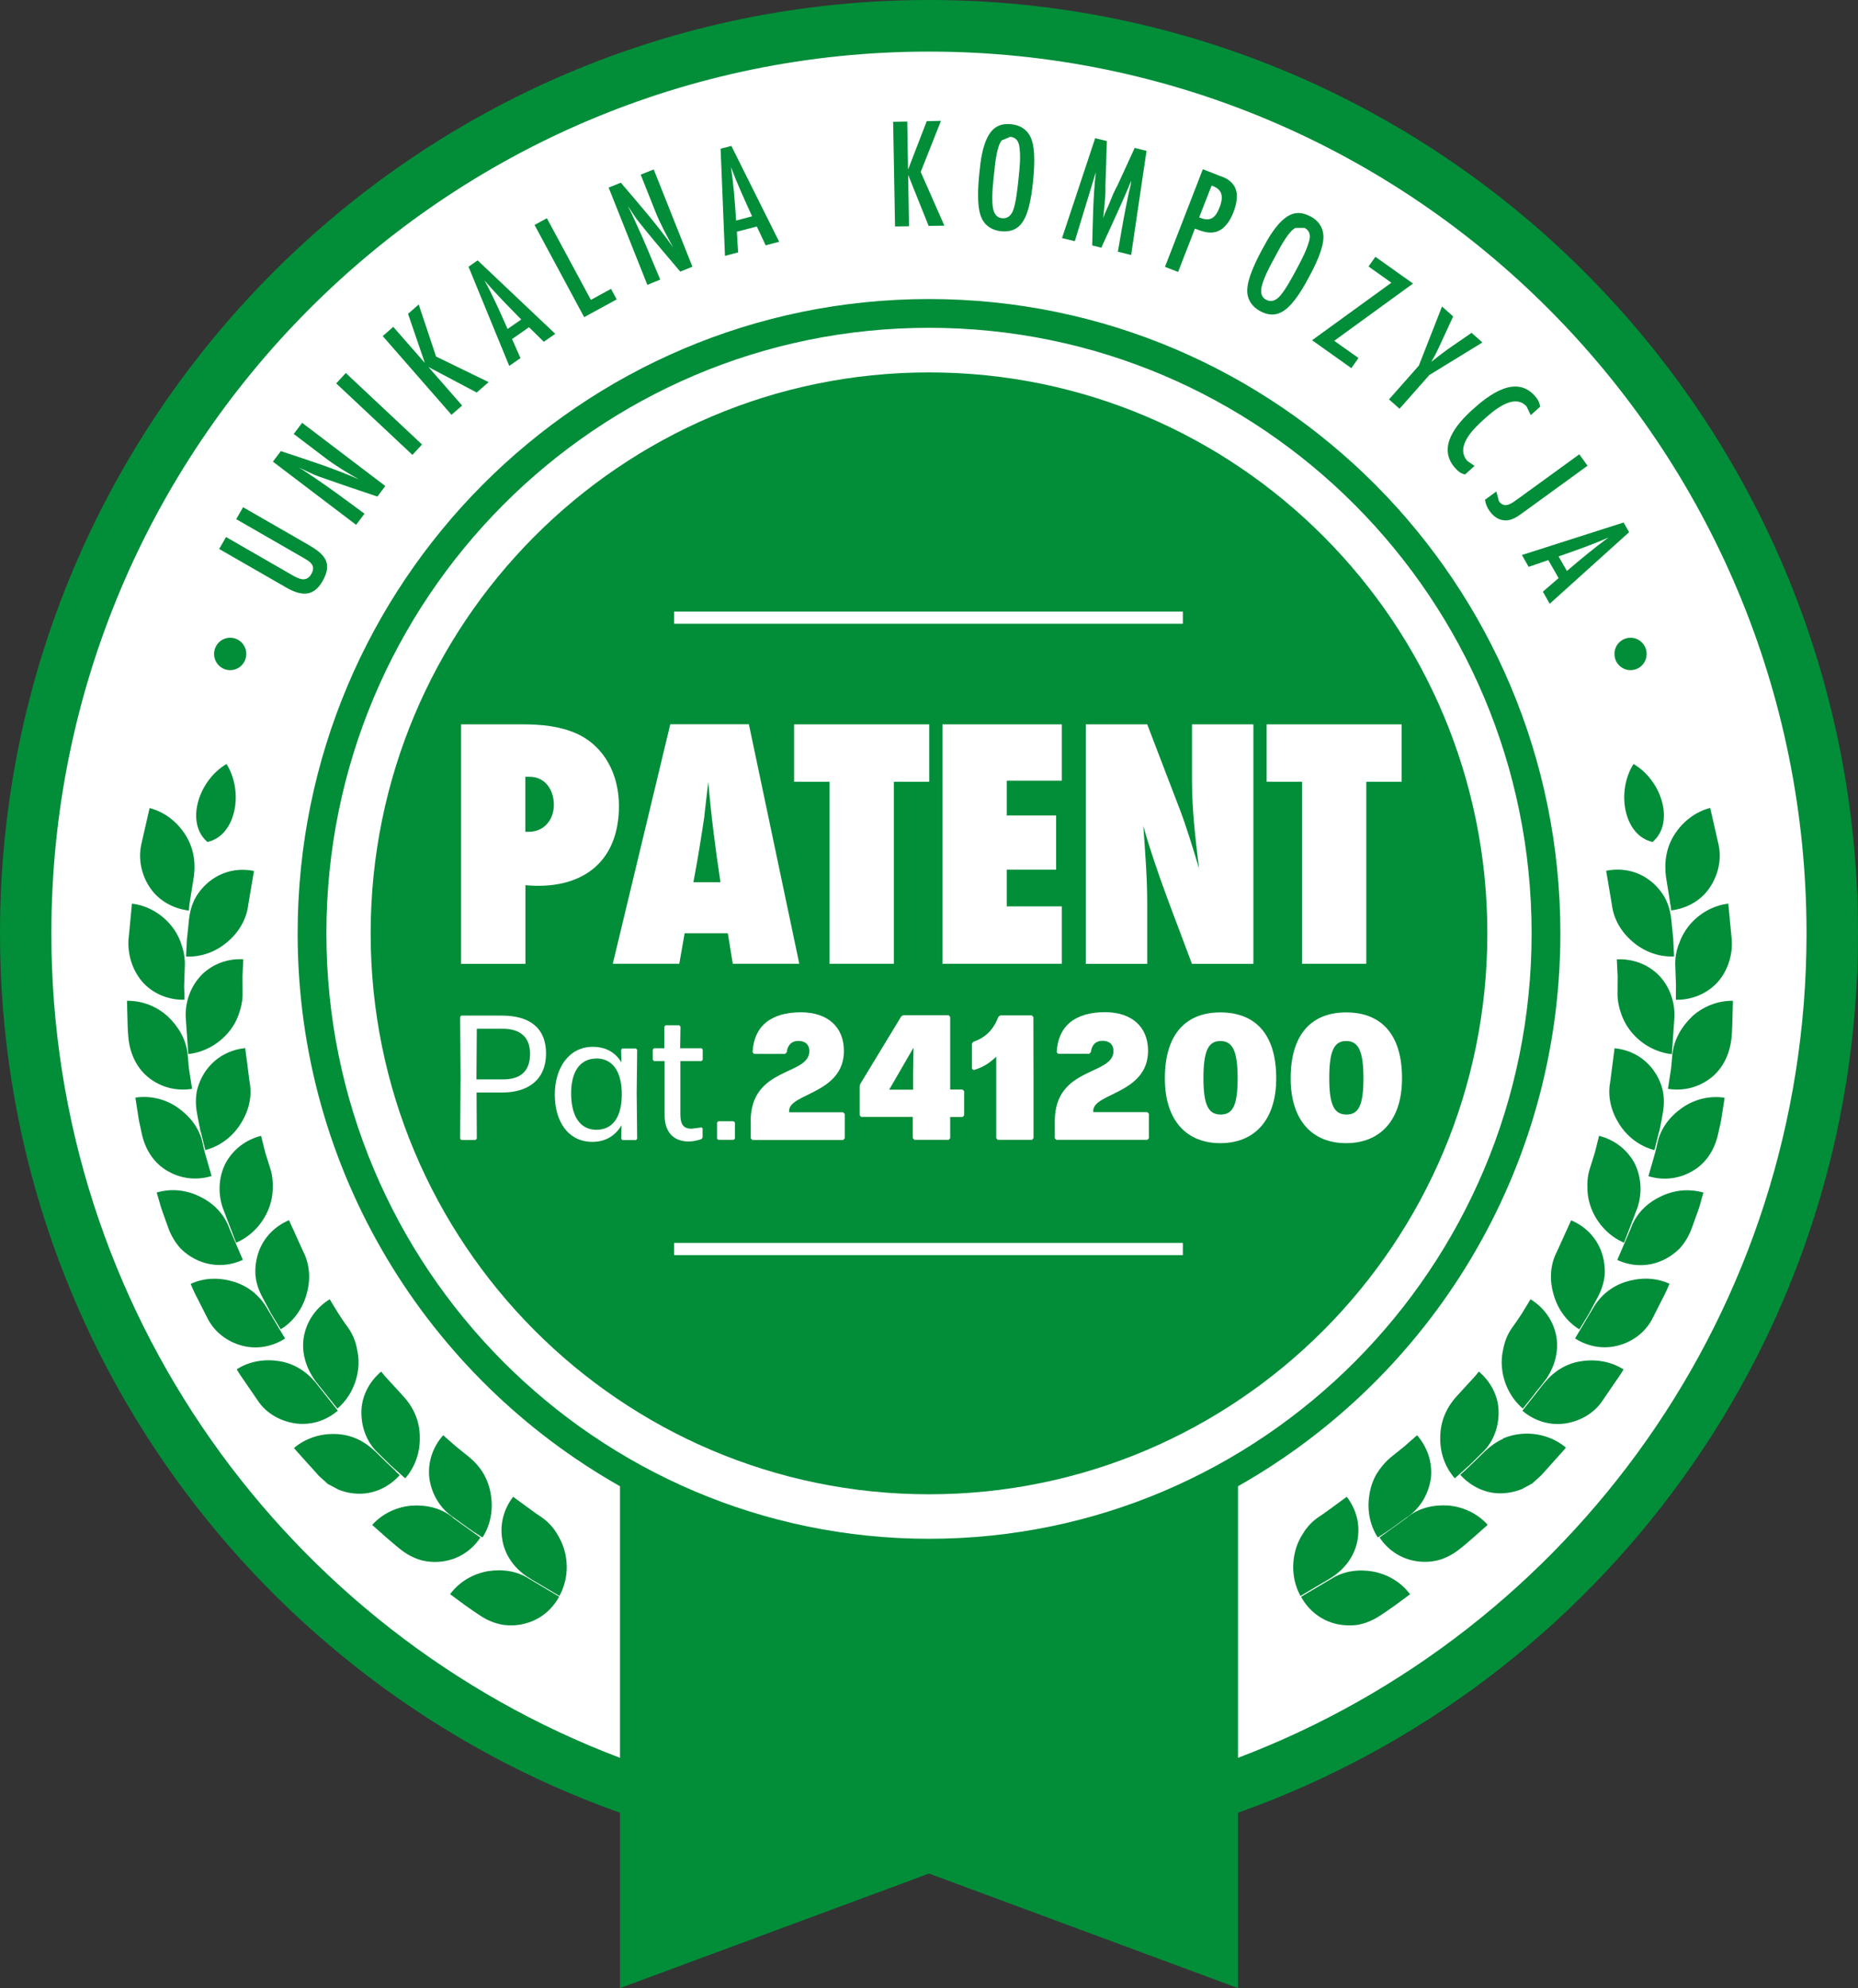 <?xml version="1.0" encoding="UTF-8"?>
<svg id="Layer_1" data-name="Layer 1" xmlns="http://www.w3.org/2000/svg" width="157" height="168" viewBox="0 0 157 168">
  <rect x="0" y="0" width="157" height="168" fill="#333333" stroke="none"/>
  <defs>
    <style>
      .cls-1 {
        fill: #fff;
      }

      .cls-2 {
        fill: #028d39;
      }
    </style>
  </defs>
  <path class="cls-1" d="M156.46,78.87c0,43.26-34.9,78.33-77.96,78.33S.54,122.13.54,78.87,35.45.55,78.5.55s77.96,35.07,77.96,78.33Z"/>
  <g>
    <path class="cls-2" d="M157,78.87C157,35.31,121.85,0,78.5,0S0,35.31,0,78.87c0,34.35,21.89,63.49,52.39,74.31v14.82l26.11-9.68,26.11,9.68v-14.82c30.5-10.82,52.39-39.96,52.39-74.31ZM27.58,78.87c0-28.26,22.8-51.17,50.92-51.17s50.92,22.91,50.92,51.17-22.8,51.16-50.92,51.16-50.92-22.91-50.92-51.16ZM104.61,148.54v-22.95c16.25-9.19,27.24-26.65,27.24-46.72,0-29.6-23.88-53.6-53.35-53.6s-53.35,24-53.35,53.6c0,20.07,10.99,37.53,27.24,46.72v22.95C24.34,137.92,4.34,110.77,4.34,78.87,4.34,37.72,37.55,4.36,78.5,4.36s74.15,33.36,74.15,74.51c0,31.9-19.99,59.04-48.04,69.67Z"/>
    <path class="cls-2" d="M78.5,31.47c-26.06,0-47.18,21.22-47.18,47.4s21.12,47.4,47.18,47.4,47.18-21.22,47.18-47.4-21.12-47.4-47.18-47.4Z"/>
    <path class="cls-2" d="M26.15,46.09l-5.61-3.23-.58,1.01,5.61,3.23c.57.33,1.17.64.74,1.4-.42.73-1.04.43-1.6.11l-5.61-3.23-.58,1.01,5.65,3.25c1.23.7,2.29.86,3.09-.54.85-1.5.2-2.25-1.12-3.01Z"/>
    <path class="cls-2" d="M24.82,36.67l2.67,2.03c.9.68,1.87,1.26,2.84,1.81-2.15-.95-4.38-1.65-6.6-2.39l-.67.89,7.03,5.34.71-.94c-1.46-1.08-2.92-2.17-4.43-3.18-.37-.25-.74-.51-1.13-.72.42.17.82.39,1.23.57.35.15.71.27,1.06.39,1.45.52,2.91,1,4.36,1.49l.67-.89-7.03-5.34-.72.95Z"/>
    <polygon class="cls-2" points="28.41 32.4 34.85 38.44 35.66 37.56 29.22 31.52 28.41 32.4"/>
    <polygon class="cls-2" points="35.38 25.73 34.48 26.52 35.9 30.67 33.23 27.62 32.34 28.4 38.15 35.05 39.05 34.27 36.2 31.01 40.28 33.17 41.29 32.29 36.85 30.13 35.38 25.73"/>
    <path class="cls-2" d="M39.59,22.54l3.44,8.38.95-.66-.71-1.61,1.43-1,1.25,1.23.97-.67-6.56-6.21-.77.54ZM44.04,27l-1.15.8c-.61-1.38-1.22-2.77-1.95-4.1.98,1.14,2.05,2.23,3.11,3.3Z"/>
    <polygon class="cls-2" points="49.93 25.34 46.21 18.44 45.17 19.01 49.36 26.8 52.11 25.3 51.63 24.41 49.93 25.34"/>
    <path class="cls-2" d="M54.14,14.76l1.24,3.12c.42,1.05.96,2.04,1.5,3.03-1.35-1.93-2.9-3.68-4.42-5.47l-1.03.41,3.27,8.22,1.09-.44c-.7-1.68-1.39-3.37-2.16-5.02-.19-.41-.37-.82-.59-1.21.27.36.5.76.76,1.12l.71.89c.97,1.2,1.98,2.36,2.97,3.54l1.03-.41-3.27-8.22-1.11.44Z"/>
    <path class="cls-2" d="M60.89,12.56l.37,9.06,1.11-.29-.11-1.75,1.69-.44.75,1.59,1.14-.3-4.04-8.1-.91.24ZM62.2,18.64c-.1-1.51-.2-3.02-.44-4.53.53,1.41,1.17,2.8,1.79,4.17l-1.36.36Z"/>
    <polygon class="cls-2" points="79.51 10.21 78.31 10.24 76.73 14.33 76.66 10.27 75.47 10.29 75.63 19.14 76.81 19.12 76.74 14.78 78.47 19.09 79.8 19.07 77.8 14.53 79.51 10.21"/>
    <path class="cls-2" d="M85.47,10.5c-.84-.09-1.46.16-1.91.89-.54.89-.7,2.16-.8,3.19-.11,1.04-.25,2.83.16,3.79.3.71.91,1.09,1.66,1.17,1.46.15,2.02-.79,2.36-2.06.17-.68.27-1.36.34-2.06.11-1.08.26-2.8-.18-3.8-.32-.69-.89-1.04-1.63-1.12ZM86.08,14.95c-.08.77-.22,2.29-.52,2.94-.18.37-.46.59-.88.55-.66-.07-.78-.69-.82-1.25-.05-.93.07-1.87.17-2.8.06-.62.21-2.06.62-2.53l.72-.3c.53.05.73.44.78.92.1.81.02,1.66-.07,2.46Z"/>
    <path class="cls-2" d="M94.36,15.78l-.28.57-.37.91c-.16.38-.36.76-.49,1.17.08-.72.15-1.44.19-2.17v-.65s.12-3.69.12-3.69l-.99-.24-2.8,8.44,1.08.26,1.78-5.84c-.24,2.06-.25,4.14-.31,6.2l.77.19c.85-1.88,1.74-3.74,2.53-5.66-.03.42-.17.81-.25,1.21-.08.39-.15.77-.23,1.16-.24,1.2-.44,2.42-.65,3.63l1.12.28,1.3-8.8-1-.25-1.51,3.29Z"/>
    <path class="cls-2" d="M103.09,14.87l-1.45-.57-3.2,8.25,1.11.43,1.42-3.66c.57.22,1.19.45,1.79.27.74-.22,1.19-.96,1.46-1.64.28-.73.5-1.69-.02-2.36-.31-.41-.65-.55-1.11-.73ZM103.05,17.53c-.32.82-.72,1.23-1.62.88l-.1-.04,1.05-2.69.15.06c.86.34.81,1.06.52,1.8Z"/>
    <path class="cls-2" d="M110.75,18.3c-.74-.4-1.41-.42-2.1.08-.84.61-1.47,1.72-1.96,2.63-.5.92-1.31,2.52-1.3,3.56,0,.77.43,1.36,1.09,1.72,1.29.7,2.17.04,2.97-1,.42-.56.77-1.15,1.1-1.77.52-.96,1.31-2.49,1.28-3.57-.03-.76-.43-1.3-1.08-1.66ZM110.61,20.4c-.22.79-.62,1.54-1,2.25-.36.68-1.07,2.03-1.6,2.51-.31.27-.65.37-1.02.17-.58-.31-.45-.94-.28-1.46.3-.88.78-1.7,1.22-2.52.29-.55.98-1.82,1.53-2.09h.78c.47.25.51.68.37,1.15Z"/>
    <polygon class="cls-2" points="116.22 21.7 115.64 22.52 117.57 23.89 110.87 28.75 114.19 31.11 114.79 30.25 112.74 28.8 119.4 23.96 116.22 21.7"/>
    <path class="cls-2" d="M124.34,28.13l-1.99,1.37c-.38.27-1.1.83-1.41,1.08.37-.62.56-1.04.81-1.58l1.04-2.26-.94-.84-1.96,5-2.52,2.85.89.79,2.52-2.85,4.48-2.75-.92-.82Z"/>
    <path class="cls-2" d="M129,34.36l.35.72.8-.72c-.09-.4-.19-.61-.47-.92-1.62-1.81-3.9-.05-5.25,1.17-1.35,1.22-3.04,3.18-1.47,4.94.28.31.44.43.83.55l.81-.73-.6-.41c-1.06-1.19.46-2.68,1.32-3.46.83-.76,2.61-2.34,3.68-1.15Z"/>
    <path class="cls-2" d="M134.15,39.36l-.7-.97-5.22,3.79c-.48.35-1.1.83-1.57.18l-.22-.83-.96.7c.05.36.19.68.4.97.42.59,1.05.92,1.78.71.35-.11.64-.31.93-.52l5.55-4.03Z"/>
    <path class="cls-2" d="M137.2,44.15l-8.6,2.75.57,1,1.66-.57.87,1.52-1.33,1.15.58,1.02,6.71-6.05-.47-.82ZM132.4,48.24l-.7-1.22c1.42-.5,2.85-.99,4.23-1.61-1.22.89-2.38,1.86-3.53,2.84Z"/>
    <ellipse class="cls-2" cx="137.78" cy="55.26" rx="1.36" ry="1.37"/>
    <ellipse class="cls-2" cx="19.45" cy="55.26" rx="1.36" ry="1.37"/>
    <path class="cls-2" d="M112.18,133.51l.41-.26c1.17-.77,1.94-1.92,2.13-3.18.21-1.25-.1-2.53-.92-3.59,0,0-.58.43-1.16.85l-.8.58-.37.25c-.53.35-.97.8-1.3,1.32-.34.51-.6,1.06-.74,1.66-.29,1.2-.19,2.54.46,3.72,0,0,.68-.4,1.35-.8.34-.2.68-.4.93-.55Z"/>
    <path class="cls-2" d="M117.72,129.05c.64-.46,1.28-.92,1.28-.92,1.15-.81,1.77-2.09,1.92-3.31.11-1.27-.3-2.53-1.18-3.54,0,0-.54.47-1.08.95-.56.45-1.12.9-1.12.9-.49.41-.89.89-1.21,1.4-.31.53-.51,1.11-.61,1.73-.21,1.21-.03,2.52.7,3.66,0,0,.67-.42,1.31-.87Z"/>
    <path class="cls-2" d="M124.11,123.87c.56-.55,1.12-1.1,1.12-1.1,1.03-.96,1.44-2.33,1.4-3.56-.04-1.24-.64-2.44-1.67-3.31l-.28.35-.67.73-.97,1.06c-.85.96-1.33,2.11-1.34,3.37-.04,1.22.34,2.5,1.23,3.51,0,0,.59-.52,1.17-1.05Z"/>
    <path class="cls-2" d="M129.65,117.8l.68-.85.3-.39c.8-1.16,1.11-2.5.86-3.73-.26-1.25-1.02-2.34-2.16-3.04l-.75,1.23c-.39.6-.81,1.18-.81,1.18-.37.52-.61,1.1-.73,1.71-.14.59-.19,1.2-.11,1.81.15,1.22.73,2.44,1.75,3.31,0,0,.49-.62.98-1.23Z"/>
    <path class="cls-2" d="M133.46,112.33l.82-1.35c.37-.7.74-1.39.74-1.39.33-.62.53-1.27.58-1.92.03-.66-.07-1.3-.28-1.89-.43-1.18-1.32-2.14-2.56-2.66l-1.19,2.62c-.59,1.13-.65,2.41-.3,3.61.31,1.17,1.05,2.29,2.19,2.99Z"/>
    <path class="cls-2" d="M135.12,95.98s-.18.7-.35,1.4c-.22.69-.43,1.37-.43,1.37-.2.61-.23,1.24-.2,1.85.03.6.18,1.2.43,1.77.51,1.12,1.43,2.12,2.66,2.64l1.13-2.95c.45-1.34.3-2.73-.27-3.82-.62-1.11-1.67-1.93-2.97-2.26Z"/>
    <path class="cls-2" d="M140.2,95.65c.17-.77.3-1.55.3-1.55.13-.69.13-1.37-.01-2.01-.16-.64-.45-1.23-.83-1.73-.76-1-1.89-1.65-3.23-1.78l-.37,2.86c-.24,1.26.1,2.5.76,3.54.65,1.03,1.68,1.87,2.98,2.21l.38-1.53Z"/>
    <path class="cls-2" d="M141.49,85.92c.04-1.41-.5-2.69-1.38-3.57-.92-.88-2.16-1.35-3.49-1.28,0,0,.04.72.07,1.44,0,.72-.01,1.44-.01,1.44-.01.64.14,1.26.35,1.83.21.57.53,1.1.93,1.56.81.92,1.99,1.6,3.31,1.74l.22-3.15Z"/>
    <path class="cls-2" d="M135.72,73.59l.48,2.84c.15,1.27.82,2.36,1.77,3.16.92.79,2.15,1.29,3.49,1.23,0,0-.04-.79-.08-1.58-.08-.79-.16-1.57-.16-1.57-.08-.7-.27-1.35-.6-1.92-.34-.56-.78-1.04-1.29-1.41-1.01-.74-2.29-1.02-3.6-.76Z"/>
    <path class="cls-2" d="M141.17,76.48l.04.45c1.33-.16,2.5-.83,3.21-1.85.71-1.01,1.1-2.37.79-3.74l-.7-3.07c-1.29.34-2.34,1.19-3.01,2.24-.68,1.05-.89,2.28-.73,3.56,0,0,.12.71.23,1.43.05.36.12.71.15.98Z"/>
    <path class="cls-2" d="M141.87,79.75c-.22.58-.34,1.2-.31,1.84l.05,1.45c.02.36,0,.72,0,.99v.45c1.32.03,2.57-.49,3.44-1.39.85-.9,1.35-2.2,1.29-3.6l-.3-3.13c-1.33.16-2.48.86-3.27,1.8-.39.47-.7,1.01-.89,1.59Z"/>
    <path class="cls-2" d="M142.97,85.91c-.87.83-1.54,1.95-1.66,3.23l-.04.45c-.03.27-.04.63-.11.99-.11.72-.22,1.43-.22,1.43,1.32.21,2.6-.13,3.61-.91,1-.77,1.62-1.99,1.76-3.39l.04-.49c.02-.29.02-.69.04-1.08.02-.79.04-1.57.04-1.57-1.34-.02-2.57.52-3.47,1.34Z"/>
    <path class="cls-2" d="M142.13,93.62c-1,.7-1.82,1.72-2.08,2.98,0,0-.15.71-.36,1.4l-.4,1.39c1.28.39,2.59.22,3.68-.41,1.12-.62,1.9-1.75,2.2-3.12l.11-.48c.06-.29.16-.67.21-1.06.12-.78.24-1.56.24-1.56-1.32-.2-2.61.16-3.6.86Z"/>
    <path class="cls-2" d="M140.26,101.14c-1.13.55-2.03,1.45-2.46,2.67l-1.14,2.66c1.22.56,2.53.58,3.69.09.58-.24,1.12-.6,1.59-1.07.43-.48.78-1.06,1.02-1.72,0,0,.26-.74.53-1.48.14-.37.23-.75.31-1.04l.14-.47c-1.29-.38-2.59-.19-3.68.36Z"/>
    <path class="cls-2" d="M137.36,108.32c-1.19.38-2.17,1.18-2.79,2.3l-1.48,2.48c1.13.72,2.42.92,3.64.6,1.21-.31,2.36-1.13,2.96-2.4l.71-1.4c.38-.69.67-1.42.67-1.42-1.23-.56-2.51-.53-3.71-.16Z"/>
    <path class="cls-2" d="M133.51,115.04c-1.24.21-2.28.89-3.08,1.9l-1.79,2.27c1.02.87,2.28,1.24,3.52,1.09,1.22-.16,2.5-.79,3.27-1.97,0,0,.45-.65.89-1.3l.61-.89.26-.42c-1.12-.71-2.44-.89-3.67-.68Z"/>
    <path class="cls-2" d="M127.01,121.58c-.55.25-1.06.61-1.53,1.05,0,0-.51.51-1.03,1.01l-.72.68-.34.3c.89.99,2.12,1.57,3.36,1.57.62,0,1.25-.12,1.85-.36l.87-.47.76-.69s.53-.58,1.05-1.17l.72-.8.32-.37c-1.01-.86-2.32-1.24-3.55-1.18-.62.03-1.22.17-1.78.41Z"/>
    <path class="cls-2" d="M118.91,128.23l-2.34,1.69c.75,1.12,1.86,1.81,3.1,2,.62.1,1.27.07,1.9-.09.62-.18,1.22-.49,1.77-.93l.38-.31.82-.7c.59-.52,1.17-1.04,1.17-1.04-.9-1-2.13-1.53-3.34-1.63-1.21-.08-2.48.19-3.47,1Z"/>
    <path class="cls-2" d="M112.42,133.46l-2.48,1.47c.65,1.18,1.69,1.97,2.91,2.28.61.15,1.25.18,1.9.09.63-.12,1.26-.38,1.84-.76l.41-.27.89-.62c.63-.47,1.26-.93,1.26-.93-.8-1.08-1.98-1.72-3.18-1.93-1.2-.2-2.49-.04-3.55.68Z"/>
    <path class="cls-2" d="M138.03,64.56c-1.48,2.34-.82,6.04,1.61,6.59,1.9-1.62.78-5.21-1.61-6.59Z"/>
    <path class="cls-2" d="M44.58,133.25l.41.26c.25.15.59.35.93.55l1.35.8c.65-1.18.76-2.53.46-3.72-.15-.6-.41-1.15-.74-1.66-.33-.52-.77-.97-1.3-1.32l-.37-.25-.8-.58c-.58-.43-1.16-.85-1.16-.85-.82,1.07-1.13,2.35-.92,3.59.19,1.26.96,2.41,2.13,3.18Z"/>
    <path class="cls-2" d="M39.46,129.05c.64.45,1.31.87,1.31.87.73-1.13.91-2.45.7-3.66-.1-.62-.31-1.2-.61-1.73-.31-.52-.72-.99-1.21-1.4,0,0-.56-.45-1.12-.9-.54-.47-1.08-.95-1.08-.95-.89,1-1.3,2.27-1.18,3.54.14,1.22.77,2.5,1.92,3.31,0,0,.64.46,1.28.92Z"/>
    <path class="cls-2" d="M33.07,123.87c.58.54,1.17,1.05,1.17,1.05.89-1.01,1.27-2.29,1.23-3.51,0-1.27-.49-2.42-1.34-3.37,0,0-.48-.53-.97-1.06l-.67-.73-.28-.35c-1.03.87-1.63,2.07-1.67,3.31-.04,1.23.37,2.6,1.4,3.56,0,0,.56.55,1.12,1.1Z"/>
    <path class="cls-2" d="M26.55,116.56l.3.39.68.85c.49.62.98,1.23.98,1.23,1.02-.87,1.6-2.09,1.75-3.31.08-.61.03-1.22-.11-1.81-.12-.61-.36-1.18-.73-1.71,0,0-.43-.58-.81-1.18-.38-.61-.75-1.23-.75-1.23-1.14.7-1.9,1.79-2.16,3.04-.26,1.23.06,2.58.86,3.73Z"/>
    <path class="cls-2" d="M21.86,105.78c-.21.59-.31,1.24-.28,1.89.04.65.25,1.3.58,1.92,0,0,.37.7.74,1.39l.82,1.35c1.14-.7,1.88-1.82,2.19-2.99.35-1.2.28-2.48-.3-3.61l-1.19-2.62c-1.23.52-2.13,1.48-2.56,2.66Z"/>
    <path class="cls-2" d="M19.95,105.01c1.23-.52,2.15-1.52,2.66-2.64.25-.56.4-1.16.43-1.77.03-.61,0-1.24-.2-1.85l-.43-1.37c-.18-.7-.35-1.4-.35-1.4-1.3.33-2.34,1.14-2.97,2.26-.58,1.09-.72,2.48-.27,3.82l1.13,2.95Z"/>
    <path class="cls-2" d="M16.97,95.65l.38,1.53c1.3-.33,2.33-1.18,2.98-2.21.67-1.04,1-2.28.76-3.54l-.37-2.86c-1.33.13-2.47.78-3.23,1.78-.38.5-.66,1.09-.83,1.73-.14.63-.14,1.32-.01,2.01,0,0,.14.78.3,1.55Z"/>
    <path class="cls-2" d="M17.07,82.35c-.88.88-1.42,2.16-1.38,3.57l.22,3.15c1.32-.14,2.5-.82,3.31-1.74.41-.46.73-.99.93-1.56.21-.57.36-1.18.35-1.83,0,0,0-.72-.01-1.44.04-.72.07-1.44.07-1.44-1.34-.07-2.57.4-3.49,1.28Z"/>
    <path class="cls-2" d="M15.8,79.25l-.08,1.58c1.34.06,2.57-.44,3.49-1.23.95-.8,1.62-1.89,1.77-3.16l.48-2.84c-1.31-.27-2.59.02-3.6.76-.51.37-.95.85-1.29,1.41-.33.56-.52,1.22-.6,1.92,0,0-.08.79-.16,1.57Z"/>
    <path class="cls-2" d="M15.96,76.94l.04-.45c.03-.27.1-.63.15-.98.12-.71.23-1.43.23-1.43.17-1.28-.05-2.51-.73-3.56-.66-1.04-1.71-1.9-3.01-2.24l-.7,3.07c-.3,1.37.08,2.74.79,3.74.71,1.01,1.88,1.69,3.21,1.85Z"/>
    <path class="cls-2" d="M15.59,84.48v-.45c-.01-.27-.05-.63-.02-.99l.05-1.45c.02-.64-.1-1.26-.31-1.84-.19-.58-.49-1.11-.89-1.59-.79-.94-1.94-1.64-3.27-1.8l-.3,3.13c-.05,1.4.45,2.7,1.29,3.6.87.91,2.12,1.42,3.45,1.39Z"/>
    <path class="cls-2" d="M16.23,92.01s-.11-.72-.22-1.43c-.07-.36-.08-.72-.11-.99l-.04-.45c-.11-1.28-.79-2.4-1.66-3.23-.9-.83-2.13-1.36-3.47-1.34l.04,1.57c.01.39.02.79.04,1.08l.04.49c.14,1.4.76,2.62,1.76,3.39,1.01.78,2.29,1.12,3.61.91Z"/>
    <path class="cls-2" d="M17.88,99.38l-.4-1.39c-.22-.69-.36-1.4-.36-1.4-.26-1.26-1.08-2.27-2.08-2.98-.99-.7-2.28-1.06-3.6-.86,0,0,.12.78.24,1.56.05.39.15.77.21,1.06l.1.48c.31,1.37,1.08,2.5,2.2,3.12,1.09.63,2.4.8,3.68.41Z"/>
    <path class="cls-2" d="M20.52,106.46l-1.14-2.66c-.43-1.21-1.33-2.12-2.46-2.67-1.09-.55-2.39-.74-3.68-.36l.14.47c.09.28.18.67.31,1.04.26.74.53,1.48.53,1.48.24.66.59,1.24,1.02,1.72.46.47,1.01.83,1.59,1.07,1.16.48,2.48.47,3.69-.09Z"/>
    <path class="cls-2" d="M24.09,113.11l-1.48-2.48c-.62-1.12-1.6-1.92-2.79-2.3-1.2-.38-2.48-.4-3.71.16,0,0,.29.73.67,1.42.36.7.71,1.4.71,1.4.61,1.27,1.75,2.08,2.96,2.4,1.21.32,2.51.12,3.64-.6Z"/>
    <path class="cls-2" d="M28.54,119.2l-1.79-2.27c-.8-1.01-1.85-1.68-3.08-1.9-1.23-.21-2.54-.04-3.67.68l.26.42.61.89c.45.65.89,1.3.89,1.3.77,1.18,2.04,1.81,3.27,1.97,1.24.15,2.5-.22,3.52-1.09Z"/>
    <path class="cls-2" d="M33.45,124.33l-.72-.68-1.03-1.01c-.47-.44-.98-.8-1.53-1.05-.56-.25-1.16-.39-1.78-.41-1.23-.06-2.54.32-3.55,1.18l.32.37.72.8c.53.58,1.05,1.17,1.05,1.17l.76.69.88.47c.6.25,1.23.37,1.85.36,1.24,0,2.47-.58,3.36-1.57l-.34-.3Z"/>
    <path class="cls-2" d="M38.26,128.23c-.99-.81-2.27-1.08-3.47-1-1.22.1-2.44.63-3.34,1.63,0,0,.59.52,1.17,1.04l.82.7.38.31c.55.44,1.15.75,1.77.93.63.16,1.28.19,1.9.09,1.24-.19,2.35-.88,3.1-2l-2.34-1.69Z"/>
    <path class="cls-2" d="M38.03,134.71s.63.47,1.26.93l.89.62.41.27c.58.39,1.21.64,1.85.76.65.1,1.29.07,1.9-.09,1.22-.3,2.26-1.1,2.91-2.28l-2.48-1.47c-1.06-.72-2.35-.87-3.55-.68-1.2.21-2.37.85-3.18,1.93Z"/>
    <path class="cls-2" d="M19.14,64.56c-2.38,1.39-3.5,4.98-1.61,6.59,2.43-.55,3.08-4.26,1.61-6.59Z"/>
  </g>
  <g>
    <path class="cls-1" d="M44.39,74.8c4.62.43,7.91-1.79,7.91-6.7,0-2.61-1.18-5.04-3.62-6.13-1.39-.61-2.96-.76-4.47-.76h-5.25v20.24h5.44v-6.64ZM44.39,65.64h.36c1.33,0,2.05,1.12,2.05,2.37s-.81,2.28-2.14,2.28h-.27v-4.64Z"/>
    <path class="cls-1" d="M57.4,81.44l.45-2.58h3.65l.42,2.58h5.62l-4.26-20.24h-6.64l-4.86,20.24h5.62ZM59.52,68.91c.12-.94.21-1.91.33-2.85.24,2.85.6,5.67,1.03,8.49h-2.29c.36-1.88.66-3.76.94-5.64Z"/>
    <polygon class="cls-1" points="75.53 66.06 78.52 66.06 78.52 61.21 67.1 61.21 67.1 66.06 70.09 66.06 70.09 81.44 75.53 81.44 75.53 66.06"/>
    <polygon class="cls-1" points="89.72 76.59 85.07 76.59 85.07 73.49 89.24 73.49 89.24 68.91 85.07 68.91 85.07 65.97 89.72 65.97 89.72 61.21 79.64 61.21 79.64 81.44 89.72 81.44 89.72 76.59"/>
    <path class="cls-1" d="M99.66,68.31l-2.72-7.1h-5.19v20.24h5.19v-5.16c0-2.15-.18-4.34-.33-6.49,1.12,3.97,2.69,7.8,4.11,11.65h5.19v-20.24h-5.19v4.73c0,2.52.3,4.97.6,7.46-.51-1.7-1.03-3.43-1.66-5.1Z"/>
    <polygon class="cls-1" points="110.02 81.44 115.45 81.44 115.45 66.06 118.44 66.06 118.44 61.21 107.03 61.21 107.03 66.06 110.02 66.06 110.02 81.44"/>
    <path class="cls-1" d="M42.43,85.82h-3.45l-.1.11.04,5.01-.04,5.28.1.11h1.21l.1-.11-.02-3.9h2.17c2.22,0,3.7-1.11,3.7-3.3s-1.43-3.2-3.72-3.2ZM42.53,91.21h-2.27v-.24l.03-4.04h2.18c1.46,0,2.32.68,2.32,2.12,0,1.56-.91,2.16-2.26,2.16Z"/>
    <path class="cls-1" d="M53.75,88.6h-1.17l-.1.11.03,1.07c-.51-.86-1.33-1.32-2.42-1.32-2.03,0-3.21,1.8-3.21,4.04s1.11,3.99,3.18,3.99c1.12,0,1.94-.53,2.46-1.4l-.03,1.14.1.11h1.15l.1-.11-.04-3.83.04-3.69-.1-.11ZM50.4,95.47c-1.45,0-2.14-1.25-2.14-3.09,0-1.7.66-2.88,2.06-2.93h.25c1.27.09,1.99,1.2,1.97,3.08-.02,1.95-.82,2.94-2.15,2.94Z"/>
    <path class="cls-1" d="M59.27,96.26l.1-.14v-.78l-.1-.07-.82.11c-.64,0-.96-.29-.96-1.22v-4.5s1.79,0,1.79,0l.1-.11v-.86l-.1-.11h-1.81l.03-1.83-.1-.11h-1.16l-.1.11v1.83s-.88,0-.88,0l-.1.11v.86l.1.11h.9v4.53c-.01,1.68.94,2.27,2.06,2.27.36,0,.75-.11,1.06-.2Z"/>
    <polygon class="cls-1" points="60.59 94.85 60.59 96.22 60.69 96.32 61.99 96.32 62.1 96.22 62.1 94.85 61.99 94.75 60.69 94.75 60.59 94.85"/>
    <path class="cls-1" d="M63.44,94.75v1.44l.13.14h7.68l.13-.14v-2.06l-.13-.14h-4.57v-.12c0-1.5,4.63-1.43,4.63-5.07,0-2.03-1.39-3.26-3.64-3.26-2.57.01-3.96,1.19-4.08,3.38l.13.14h2.61l.15-.14c.06-.62.43-.96.97-.96.6,0,.94.32.94.86,0,2.1-4.96,1.28-4.96,5.93Z"/>
    <path class="cls-1" d="M77.28,96.32h2.88l.13-.14v-1.79h1.05l.13-.14v-2.04l-.13-.14h-1.05v-6.14l-.13-.14h-3.84l-.16.09-3.47,5.72-.05.16v2.48l.13.14h4.36v1.79l.13.14ZM75.13,92.09l2.06-3.56-.03,2.08v1.47h-2.03Z"/>
    <path class="cls-1" d="M84.3,96.32h2.9l.13-.14v-5.12s-.01-5.12-.01-5.12l-.13-.14h-2.66l-.16.11c-.4,1.04-1.04,1.76-2.14,2.13l-.1.15v2.12l.15.11c.79-.22,1.39-.63,1.9-1.13v3.26s0,3.63,0,3.63l.13.14Z"/>
    <path class="cls-1" d="M96.95,96.32l.13-.14v-2.06l-.13-.14h-4.57v-.12c0-1.5,4.63-1.43,4.63-5.07,0-2.03-1.39-3.26-3.64-3.26-2.57.01-3.96,1.19-4.08,3.38l.13.14h2.61l.15-.14c.06-.62.43-.96.97-.96.6,0,.94.32.94.86,0,2.1-4.96,1.28-4.96,5.93v1.44l.13.14h7.68Z"/>
    <path class="cls-1" d="M103.12,85.55c-2.87,0-4.69,1.79-4.69,5.57,0,3.59,1.85,5.48,4.69,5.48s4.72-1.9,4.72-5.48c0-3.86-1.88-5.57-4.72-5.57ZM103.15,94.18c-1,0-1.46-.72-1.46-3.06s.42-3.15,1.43-3.15,1.46.79,1.46,3.15-.45,3.06-1.43,3.06Z"/>
    <path class="cls-1" d="M113.75,85.55c-2.87,0-4.69,1.79-4.69,5.57,0,3.59,1.85,5.48,4.69,5.48s4.72-1.9,4.72-5.48c0-3.86-1.88-5.57-4.72-5.57ZM113.78,94.18c-1,0-1.46-.72-1.46-3.06s.42-3.15,1.43-3.15,1.46.79,1.46,3.15-.45,3.06-1.43,3.06Z"/>
    <rect class="cls-1" x="56.96" y="51.68" width="42.99" height="1.03"/>
    <rect class="cls-1" x="56.96" y="105.03" width="42.99" height="1.03"/>
  </g>
</svg>